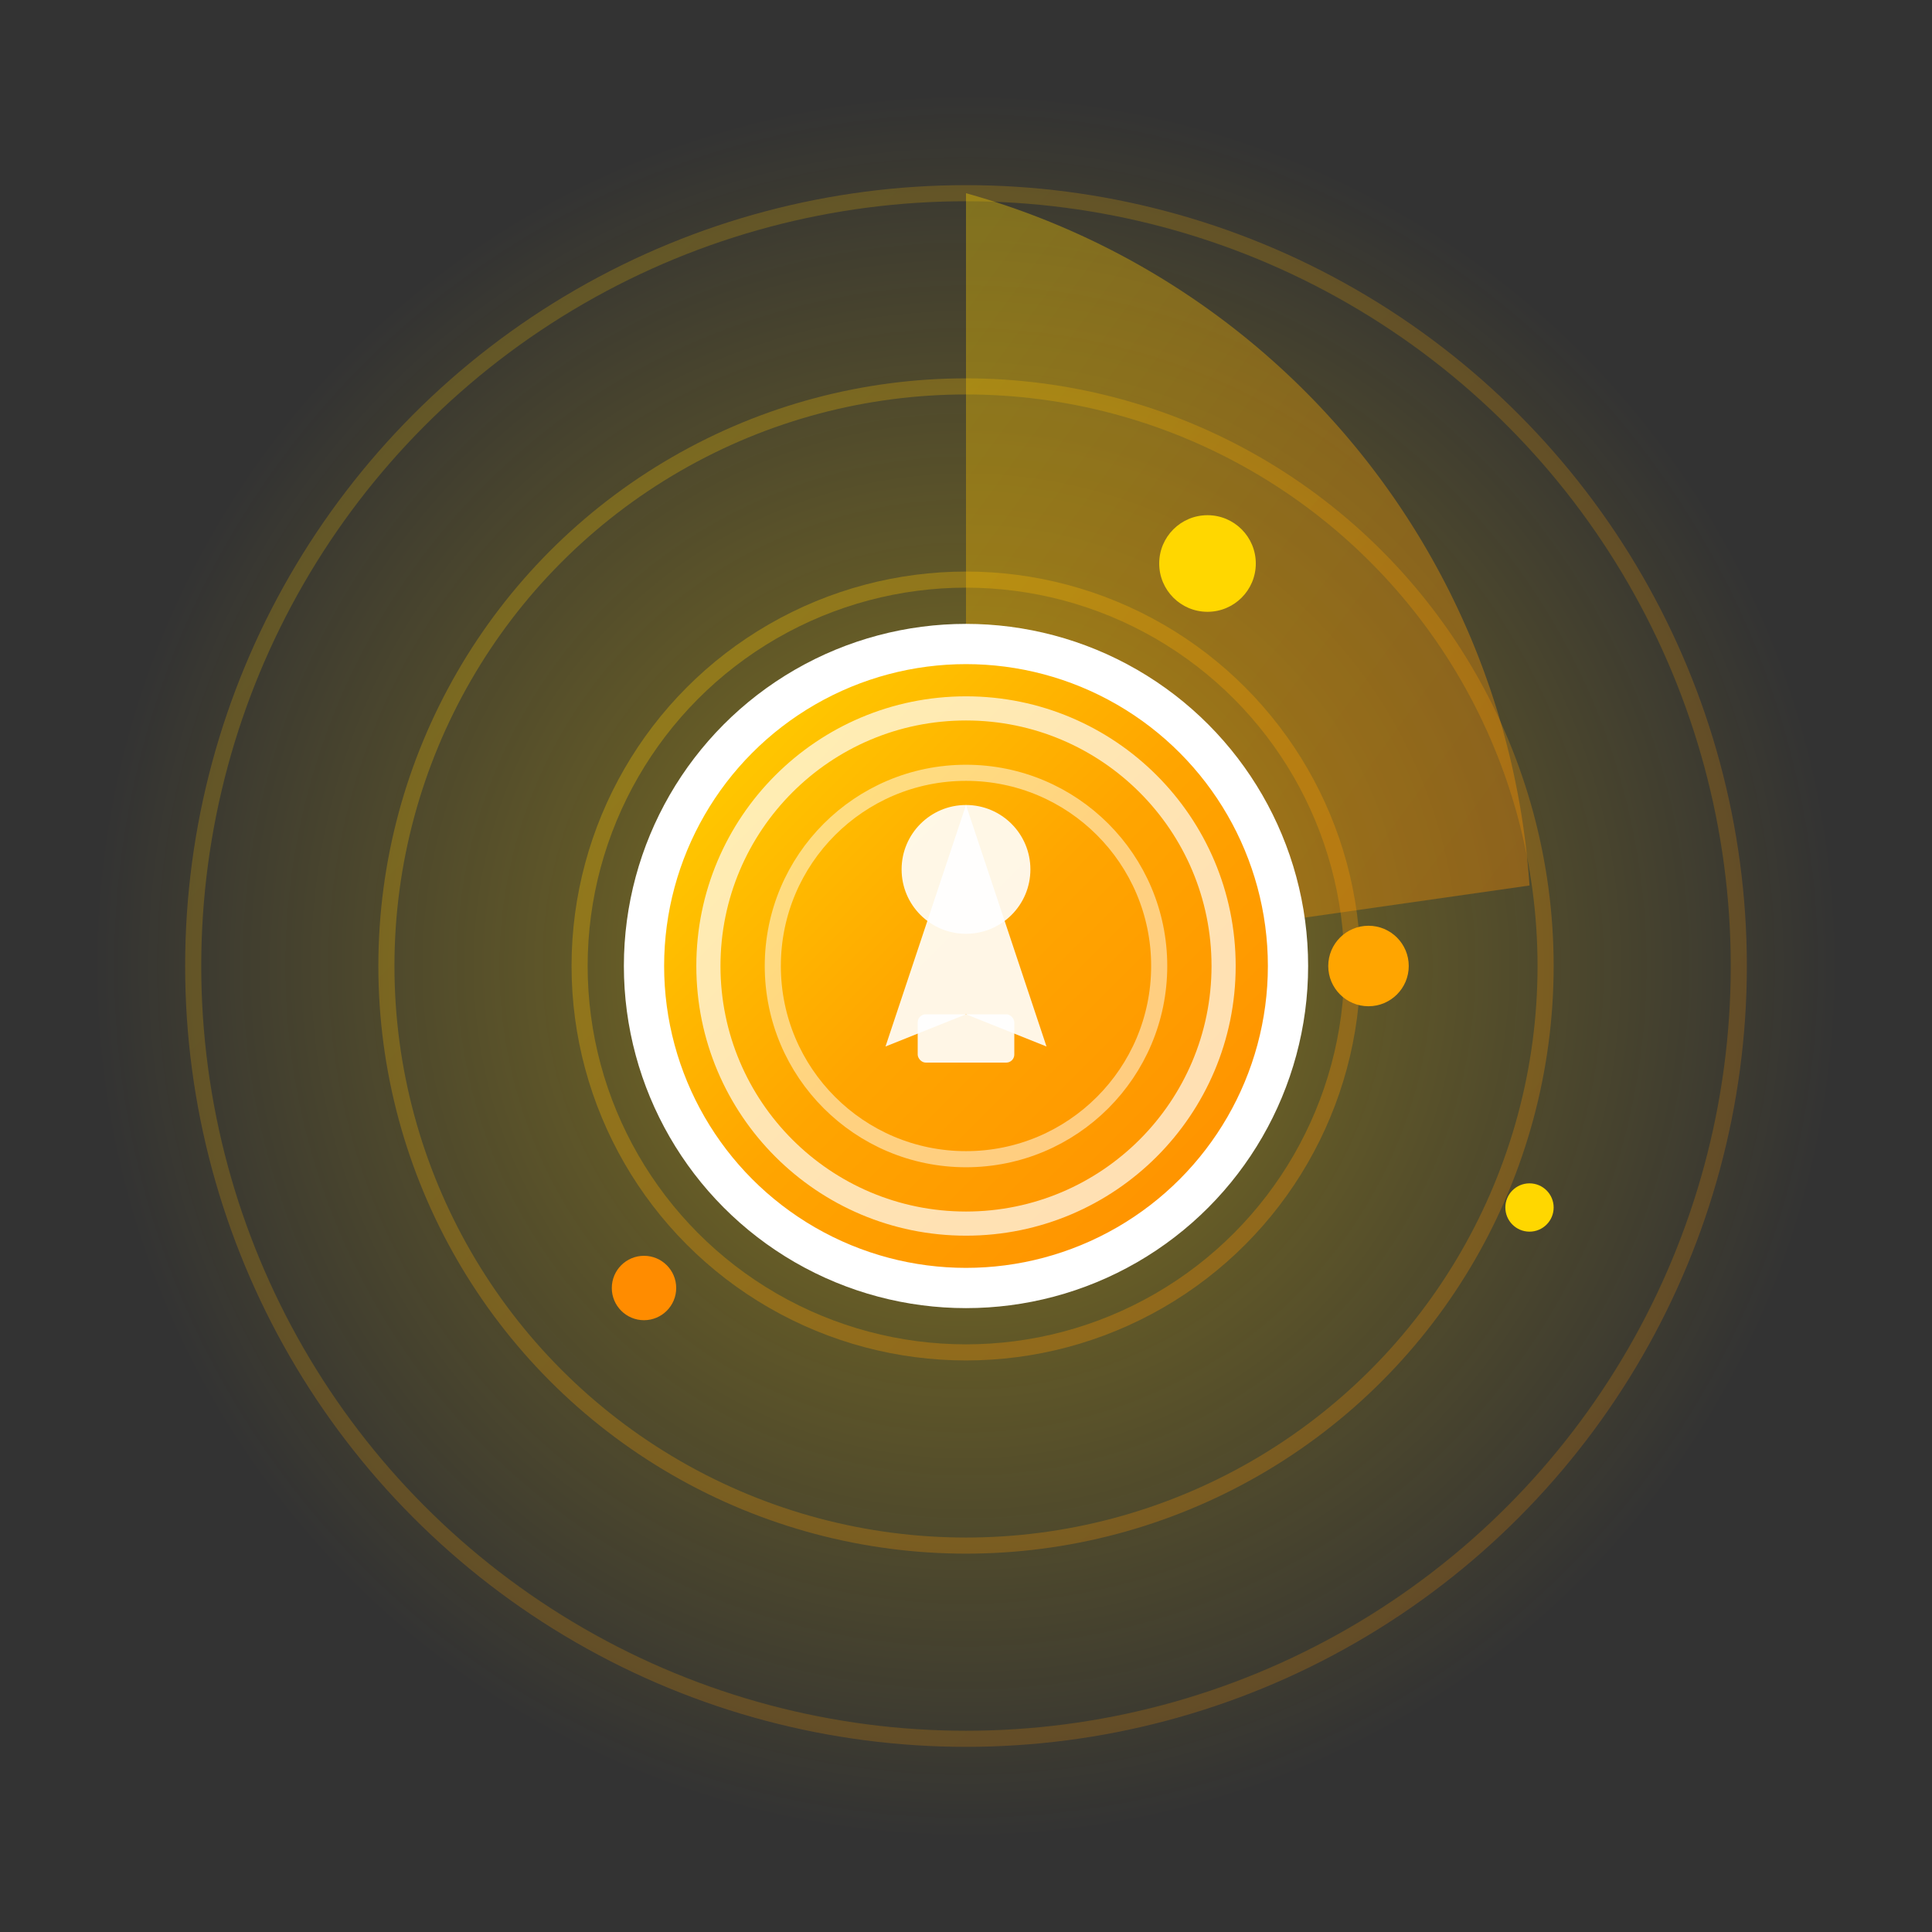 <svg width="120" height="120" viewBox="0 0 120 120" xmlns="http://www.w3.org/2000/svg">
  <rect x="0" y="0" width="120" height="120" fill="#333333" stroke="none"/>
  <defs>
    <linearGradient id="goldGrad" x1="0%" y1="0%" x2="100%" y2="100%">
      <stop offset="0%" style="stop-color:#FFD700;stop-opacity:1" />
      <stop offset="50%" style="stop-color:#FFA500;stop-opacity:1" />
      <stop offset="100%" style="stop-color:#FF8C00;stop-opacity:1" />
    </linearGradient>
    <radialGradient id="glowGrad" cx="50%" cy="50%" r="50%">
      <stop offset="0%" style="stop-color:#FFD700;stop-opacity:0.4" />
      <stop offset="100%" style="stop-color:#FFD700;stop-opacity:0" />
    </radialGradient>
  </defs>
  
  <!-- Glow Effect -->
  <circle cx="60" cy="60" r="55" fill="url(#glowGrad)"/>
  
  <!-- Radar Grid -->
  <circle cx="60" cy="60" r="48" fill="none" stroke="url(#goldGrad)" stroke-width="1" opacity="0.2"/>
  <circle cx="60" cy="60" r="36" fill="none" stroke="url(#goldGrad)" stroke-width="1" opacity="0.25"/>
  <circle cx="60" cy="60" r="24" fill="none" stroke="url(#goldGrad)" stroke-width="1" opacity="0.3"/>
  
  <!-- Radar Cross Lines -->
  <line x1="60" y1="12" x2="60" y2="108" stroke="url(#goldGrad)" stroke-width="1" opacity="0.15"/>
  <line x1="12" y1="60" x2="108" y2="60" stroke="url(#goldGrad)" stroke-width="1" opacity="0.15"/>
  
  <!-- Animated Radar Sweep -->
  <g opacity="0.35">
    <path d="M 60 60 L 60 12 A 48 48 0 0 1 95 55 Z" fill="url(#goldGrad)">
      <animateTransform attributeName="transform" type="rotate" from="0 60 60" to="360 60 60" dur="3s" repeatCount="indefinite"/>
    </path>
  </g>
  
  <!-- Premium Coin Center -->
  <circle cx="60" cy="60" r="20" fill="url(#goldGrad)" stroke="#fff" stroke-width="2.5"/>
  <circle cx="60" cy="60" r="16" fill="none" stroke="#fff" stroke-width="1.5" opacity="0.7"/>
  <circle cx="60" cy="60" r="12" fill="none" stroke="#fff" stroke-width="1" opacity="0.5"/>
  
  <!-- Coin Icon - Radar/Crypto Symbol -->
  <g transform="translate(60, 60)">
    <!-- Radar Icon -->
    <circle cx="0" cy="-6" r="4" fill="#fff" opacity="0.9"/>
    <path d="M 0 -10 L -5 5 L 0 3 L 5 5 Z" fill="#fff" opacity="0.9"/>
    <!-- Crypto Symbol -->
    <rect x="-3" y="3" width="6" height="3" rx="0.5" fill="#fff" opacity="0.9"/>
  </g>
  
  <!-- Detected Signals -->
  <circle cx="75" cy="35" r="3" fill="#FFD700">
    <animate attributeName="opacity" values="1;0.4;1" dur="2s" repeatCount="indefinite"/>
  </circle>
  <circle cx="85" cy="60" r="2.5" fill="#FFA500">
    <animate attributeName="opacity" values="1;0.4;1" dur="2.3s" repeatCount="indefinite"/>
  </circle>
  <circle cx="40" cy="80" r="2" fill="#FF8C00">
    <animate attributeName="opacity" values="1;0.4;1" dur="2.1s" repeatCount="indefinite"/>
  </circle>
  <circle cx="95" cy="75" r="1.5" fill="#FFD700">
    <animate attributeName="opacity" values="1;0.3;1" dur="2.5s" repeatCount="indefinite"/>
  </circle>
</svg>




